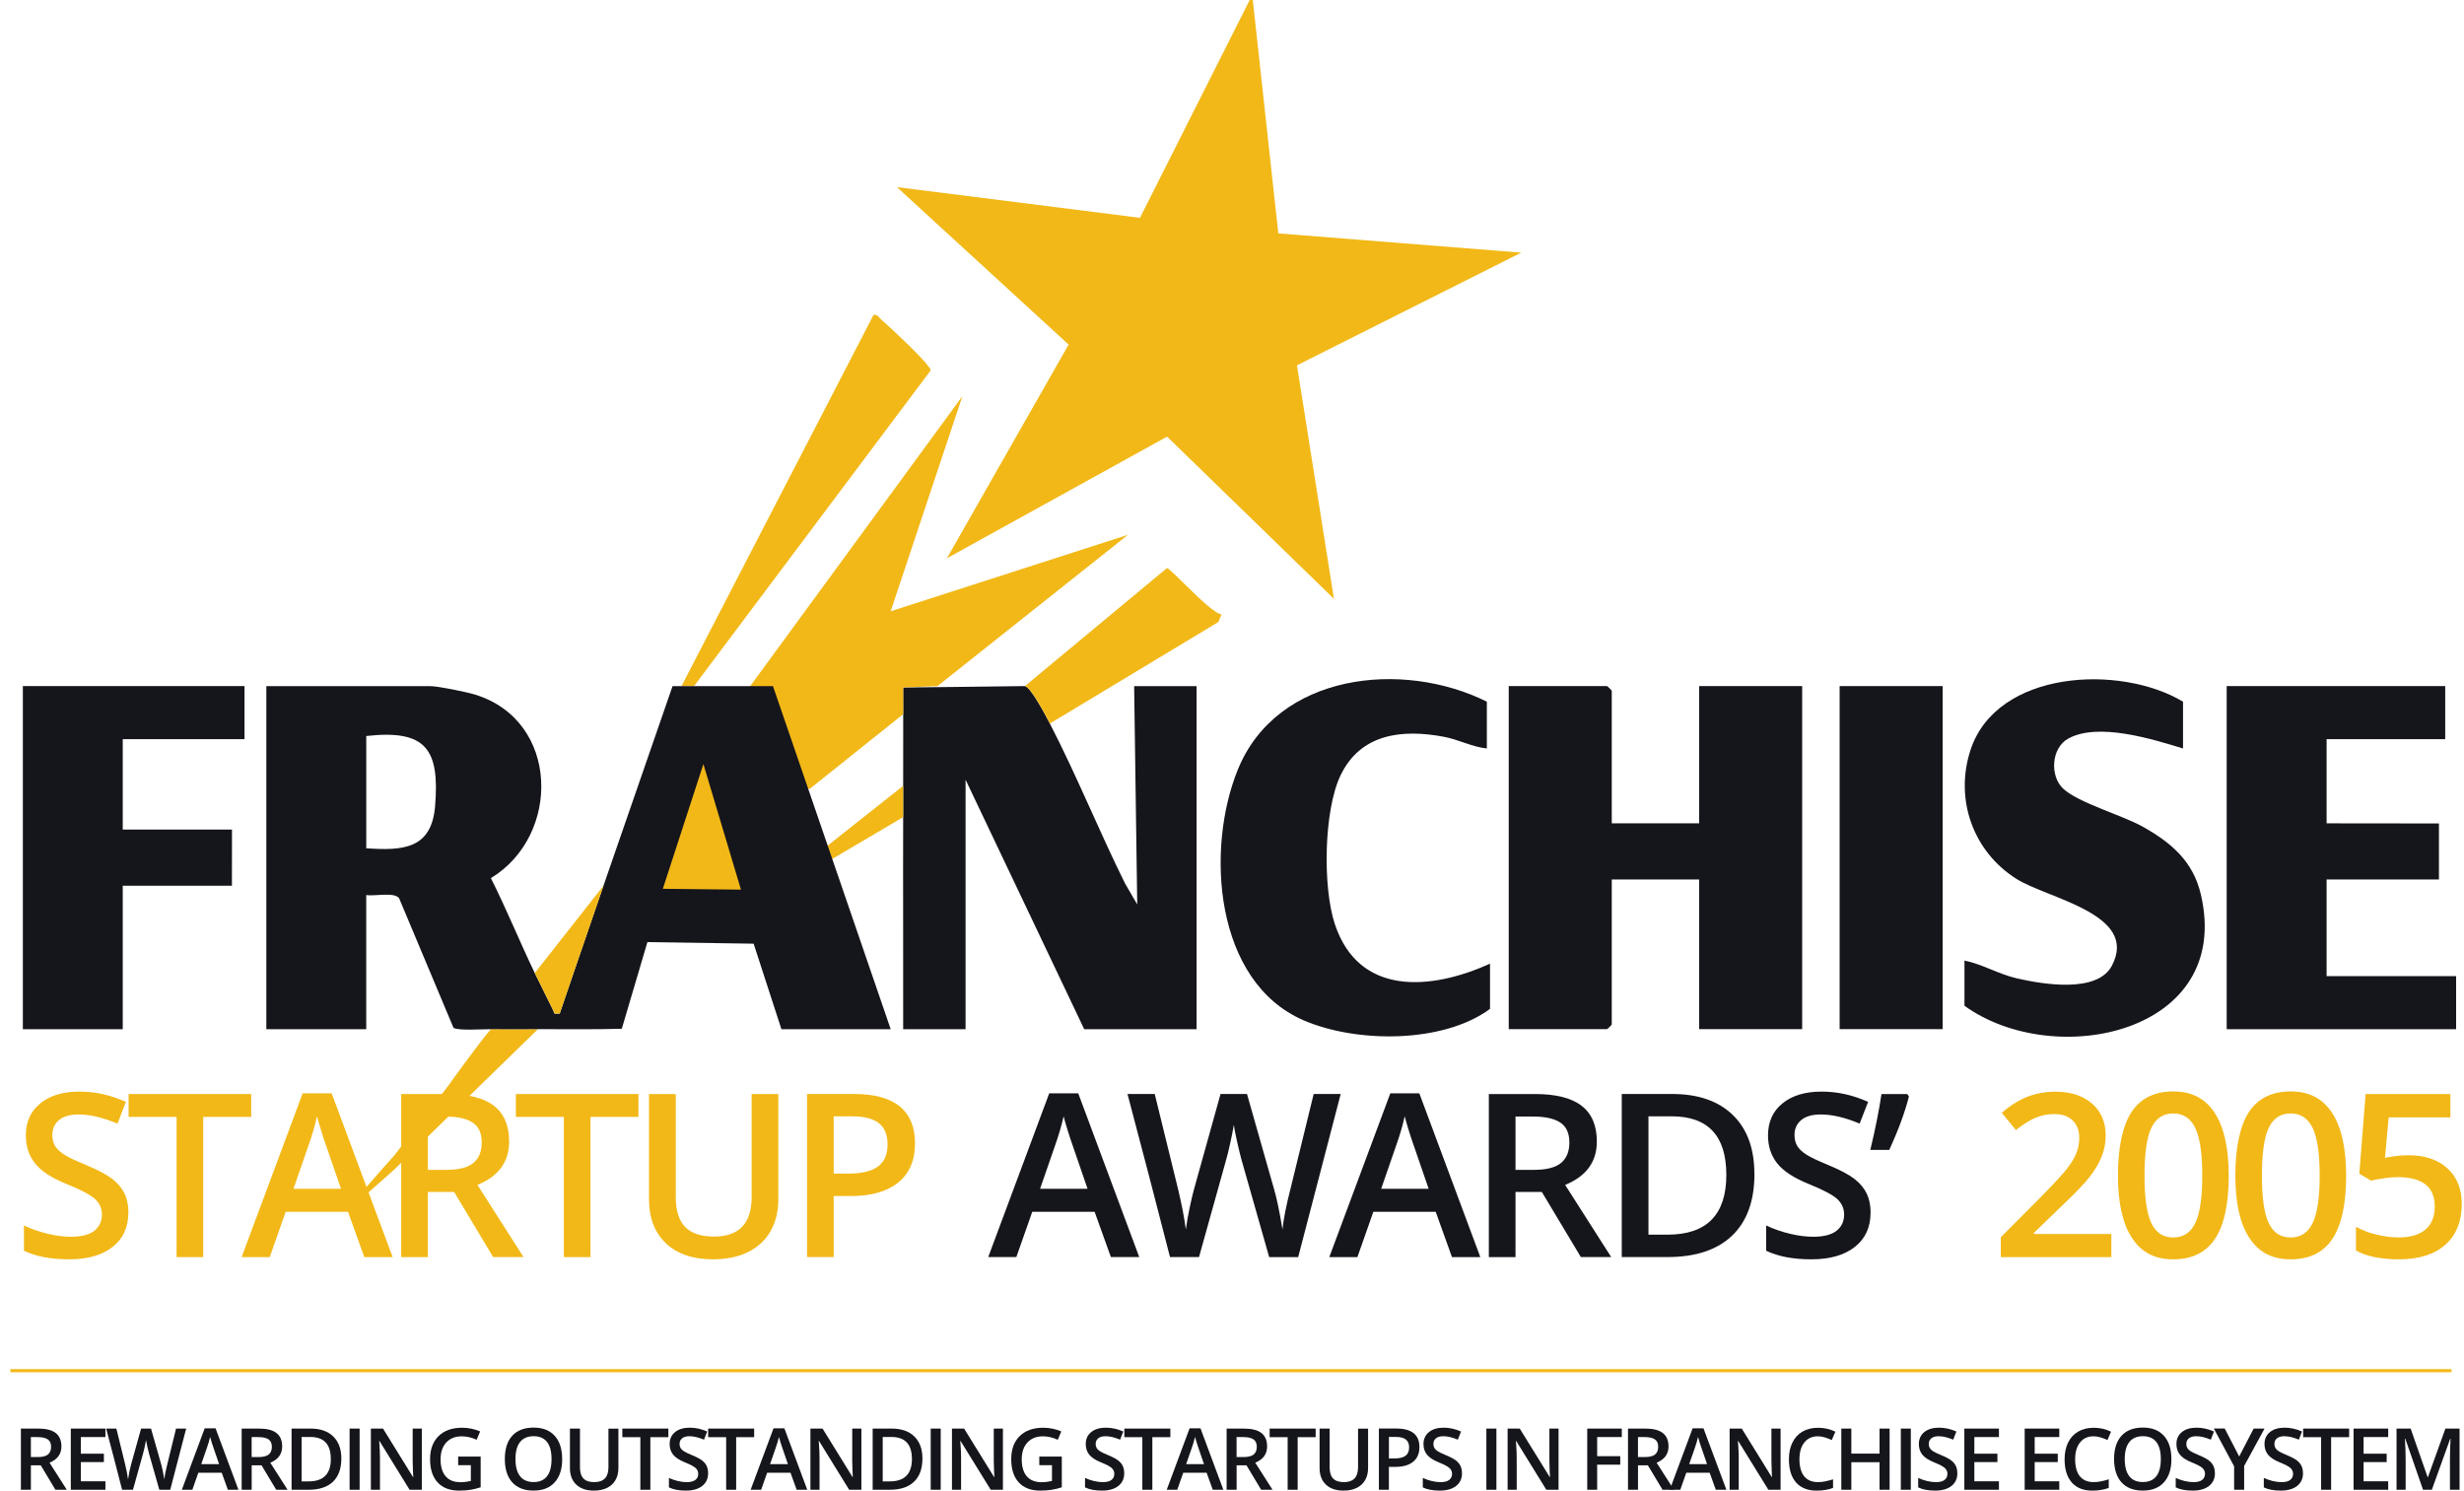 <svg width="119" height="72" viewBox="0 0 119 72" fill="none" xmlns="http://www.w3.org/2000/svg">
<g clip-path="url(#clip0_852_8478)">
<path d="M77.841 39.769H82.061V33.14H87.037V49.711H82.061V42.48H77.841V49.484C77.841 49.501 77.631 49.711 77.614 49.711H72.865V33.14H77.614C77.631 33.14 77.841 33.35 77.841 33.367V39.769Z" fill="#15151C"/>
<path d="M49.497 33.14C49.796 33.204 50.513 34.581 50.703 34.949C52.006 37.47 53.077 40.142 54.342 42.687L54.923 43.686L54.774 33.142H57.789V49.712H52.362L46.633 37.661V49.712H43.619C43.626 46.3 43.608 42.88 43.619 39.468C43.62 38.967 43.616 38.463 43.619 37.962C43.625 36.812 43.619 33.207 43.619 33.207C43.619 33.207 48.094 33.163 49.498 33.14H49.497Z" fill="#15151C"/>
<path d="M118.092 33.14V35.702H112.364V39.769L117.79 39.775V42.48H112.364V47.15H118.619V49.712H107.539V33.14H118.092Z" fill="#15151C"/>
<path d="M105.43 33.893V36.153C103.931 35.696 101.346 34.885 99.896 35.67C99.055 36.124 98.985 37.509 99.663 38.114C100.43 38.799 102.489 39.368 103.516 39.948C104.892 40.725 105.92 41.619 106.29 43.201C107.863 49.918 99.219 51.719 94.875 48.581V46.397C95.732 46.569 96.522 47.055 97.406 47.257C98.655 47.544 101.281 47.989 101.991 46.652C103.321 44.148 98.918 43.417 97.388 42.454C95.279 41.127 94.389 38.589 95.169 36.219C96.442 32.36 102.395 32.074 105.428 33.892L105.43 33.893Z" fill="#15151C"/>
<path d="M71.808 33.893V36.153C71.09 36.078 70.444 35.721 69.736 35.589C67.722 35.208 65.71 35.43 64.742 37.453C63.929 39.15 63.877 42.848 64.463 44.625C65.621 48.139 69.119 47.834 71.961 46.548V48.732C69.683 50.411 65.503 50.383 62.963 49.286C58.642 47.422 58.217 41.014 59.784 37.168C61.68 32.515 67.733 31.862 71.808 33.893Z" fill="#15151C"/>
<path d="M93.821 33.14H88.846V49.71H93.821V33.14Z" fill="#15151C"/>
<path d="M118.395 66.131H0.5V66.282H118.395V66.131Z" fill="#F2B817"/>
<path d="M25.978 49.712L22.963 52.65L19.043 56.49L17.686 57.694C17.68 57.669 17.559 57.613 17.535 57.543C17.715 57.287 19.043 55.81 19.043 55.81L21.608 52.499C21.608 52.499 23.283 50.162 23.716 49.709C24.468 49.721 25.226 49.709 25.978 49.709V49.712Z" fill="#F2B817"/>
<path d="M60.504 0L61.736 11.273L73.47 12.203L62.637 17.645L64.423 28.923L56.364 21.09L45.732 26.965L51.61 16.643L43.318 9.039L55.056 10.521L60.355 0H60.504Z" fill="#F2B817"/>
<path d="M36.232 33.14L46.482 19.132L43.016 29.525L54.473 25.834L45.277 33.14L43.62 33.207V34.496L39.096 38.113L35.627 36.938L36.232 33.14Z" fill="#F2B817"/>
<path d="M33.516 33.14C33.317 33.143 32.914 33.14 32.914 33.14L42.187 15.213C42.377 15.169 42.445 15.338 42.563 15.439C43.011 15.823 44.569 17.291 44.836 17.699C44.886 17.776 44.987 17.817 44.916 17.933L33.518 33.142L33.516 33.14Z" fill="#F2B817"/>
<path d="M49.498 33.141L56.359 27.439C56.532 27.439 58.483 29.638 58.996 29.678L58.84 30.046L50.706 34.947C50.516 34.581 49.798 33.204 49.5 33.139L49.498 33.141Z" fill="#F2B817"/>
<path d="M43.618 39.468L40.302 41.426C40.053 41.563 39.838 41.664 39.665 41.732C39.04 41.977 38.927 41.785 39.488 41.254C39.621 41.129 39.79 40.985 40 40.822L43.618 37.96C43.615 38.461 43.62 38.965 43.618 39.467V39.468Z" fill="#F2B817"/>
<path d="M11.808 33.14V35.702H5.928V40.07H11.204L11.201 42.782H5.928V49.712H1.104V33.14H11.808Z" fill="#15151C"/>
<path d="M23.718 49.712C23.327 49.706 22.117 49.796 21.901 49.644L19.273 43.382C19.021 43.074 18.097 43.298 17.688 43.234V49.712H12.863V33.142H20.778C21.151 33.142 22.518 33.421 22.933 33.548C27.05 34.804 27.094 40.371 23.708 42.415C24.464 43.918 25.098 45.486 25.827 47.001C26.099 47.562 26.698 48.765 26.698 48.765L26.784 48.963L27.032 48.958C27.032 48.958 28.434 44.837 29.145 42.783L32.481 33.142H37.331L43.016 49.712H37.739L36.397 45.582L31.267 45.506L30.03 49.692C28.682 49.728 27.326 49.71 25.978 49.71C25.226 49.71 24.468 49.722 23.717 49.71L23.718 49.712ZM17.689 40.974C19.451 41.094 20.84 41.017 21.012 38.947C21.241 36.192 20.583 35.225 17.689 35.551V40.974Z" fill="#15151C"/>
<path d="M29.146 42.781C28.437 44.836 27.033 48.957 27.033 48.957L26.785 48.961L26.699 48.764C26.699 48.764 26.1 47.562 25.828 46.999L29.145 42.781H29.146Z" fill="#F2B817"/>
<path d="M32.012 42.931L33.971 36.906L35.785 42.971L32.012 42.931Z" fill="#F2B817"/>
<path d="M1.492 70.779V71.96H1.009V69.004H1.844C2.226 69.004 2.508 69.075 2.691 69.218C2.874 69.362 2.966 69.578 2.966 69.866C2.966 70.234 2.774 70.495 2.392 70.652L3.227 71.96H2.677L1.969 70.779H1.492ZM1.492 70.379H1.827C2.052 70.379 2.215 70.337 2.317 70.254C2.418 70.171 2.467 70.047 2.467 69.882C2.467 69.718 2.413 69.596 2.304 69.523C2.196 69.451 2.031 69.415 1.811 69.415H1.491V70.381L1.492 70.379Z" fill="#15151C"/>
<path d="M5.091 71.959H3.42V69.004H5.091V69.413H3.903V70.217H5.017V70.622H3.903V71.55H5.091V71.961V71.959Z" fill="#15151C"/>
<path d="M8.22 71.959H7.694L7.193 70.196C7.172 70.119 7.145 70.009 7.112 69.864C7.079 69.719 7.06 69.618 7.053 69.562C7.039 69.648 7.018 69.76 6.986 69.897C6.956 70.035 6.931 70.137 6.911 70.205L6.422 71.959H5.897L5.515 70.48L5.127 69.004H5.62L6.043 70.726C6.109 71.002 6.156 71.247 6.185 71.458C6.2 71.343 6.223 71.215 6.251 71.075C6.28 70.934 6.309 70.818 6.333 70.731L6.814 69.004H7.293L7.787 70.738C7.833 70.898 7.883 71.138 7.936 71.458C7.956 71.265 8.005 71.02 8.081 70.723L8.502 69.005H8.991L8.221 71.961L8.22 71.959Z" fill="#15151C"/>
<path d="M11.005 71.96L10.709 71.138H9.578L9.29 71.96H8.781L9.886 68.992H10.411L11.516 71.96H11.003H11.005ZM10.582 70.722L10.306 69.917C10.286 69.863 10.257 69.778 10.221 69.662C10.185 69.546 10.161 69.461 10.147 69.407C10.111 69.573 10.058 69.754 9.987 69.951L9.72 70.72H10.58L10.582 70.722Z" fill="#15151C"/>
<path d="M12.155 70.779V71.96H11.672V69.004H12.506C12.888 69.004 13.171 69.075 13.353 69.218C13.536 69.362 13.628 69.578 13.628 69.866C13.628 70.234 13.436 70.495 13.054 70.652L13.889 71.96H13.34L12.632 70.779H12.155ZM12.155 70.379H12.49C12.715 70.379 12.878 70.337 12.979 70.254C13.08 70.171 13.13 70.047 13.13 69.882C13.13 69.718 13.075 69.596 12.967 69.523C12.858 69.451 12.694 69.415 12.473 69.415H12.153V70.381L12.155 70.379Z" fill="#15151C"/>
<path d="M16.485 70.453C16.485 70.941 16.349 71.314 16.079 71.572C15.809 71.83 15.418 71.958 14.909 71.958H14.082V69.003H14.995C15.466 69.003 15.831 69.129 16.093 69.383C16.354 69.637 16.485 69.993 16.485 70.452V70.453ZM15.976 70.47C15.976 69.762 15.646 69.409 14.985 69.409H14.566V71.554H14.911C15.621 71.554 15.978 71.193 15.978 70.47H15.976Z" fill="#15151C"/>
<path d="M16.884 71.959V69.004H17.368V71.959H16.884Z" fill="#15151C"/>
<path d="M20.374 71.96H19.782L18.328 69.605H18.312L18.323 69.736C18.341 69.987 18.351 70.216 18.351 70.423V71.96H17.912V69.004H18.498L19.947 71.347H19.959C19.956 71.315 19.951 71.203 19.942 71.009C19.935 70.814 19.93 70.661 19.93 70.553V69.004H20.372V71.96H20.374Z" fill="#15151C"/>
<path d="M22.127 70.356H23.214V71.84C23.035 71.898 22.865 71.94 22.702 71.964C22.539 71.988 22.361 72 22.171 72C21.724 72 21.378 71.868 21.135 71.603C20.892 71.339 20.771 70.965 20.771 70.483C20.771 70.002 20.909 69.635 21.182 69.366C21.455 69.097 21.832 68.963 22.312 68.963C22.62 68.963 22.913 69.022 23.189 69.141L23.02 69.544C22.78 69.434 22.54 69.378 22.3 69.378C21.985 69.378 21.736 69.478 21.553 69.676C21.37 69.873 21.278 70.145 21.278 70.488C21.278 70.849 21.361 71.123 21.526 71.312C21.691 71.501 21.929 71.594 22.238 71.594C22.395 71.594 22.561 71.575 22.74 71.535V70.773H22.127V70.358V70.356Z" fill="#15151C"/>
<path d="M27.151 70.477C27.151 70.959 27.03 71.332 26.79 71.599C26.55 71.866 26.209 71.999 25.768 71.999C25.327 71.999 24.98 71.866 24.74 71.602C24.501 71.338 24.381 70.96 24.381 70.473C24.381 69.985 24.501 69.611 24.741 69.348C24.981 69.087 25.326 68.956 25.771 68.956C26.216 68.956 26.55 69.088 26.79 69.354C27.03 69.62 27.149 69.994 27.149 70.476L27.151 70.477ZM24.895 70.477C24.895 70.841 24.969 71.117 25.116 71.304C25.262 71.493 25.48 71.587 25.769 71.587C26.059 71.587 26.274 71.493 26.419 71.307C26.565 71.122 26.637 70.844 26.637 70.477C26.637 70.11 26.565 69.84 26.42 69.653C26.275 69.466 26.059 69.372 25.772 69.372C25.486 69.372 25.264 69.466 25.116 69.653C24.968 69.84 24.894 70.115 24.894 70.477H24.895Z" fill="#15151C"/>
<path d="M29.866 69.004V70.916C29.866 71.135 29.82 71.325 29.726 71.49C29.632 71.653 29.497 71.78 29.32 71.867C29.143 71.955 28.93 72 28.684 72C28.318 72 28.032 71.903 27.83 71.709C27.626 71.514 27.525 71.248 27.525 70.909V69.005H28.01V70.876C28.01 71.12 28.067 71.3 28.179 71.416C28.292 71.532 28.466 71.59 28.701 71.59C29.157 71.59 29.385 71.351 29.385 70.873V69.007H29.868L29.866 69.004Z" fill="#15151C"/>
<path d="M31.409 71.959H30.926V69.419H30.056V69.004H32.278V69.419H31.409V71.959Z" fill="#15151C"/>
<path d="M34.199 71.156C34.199 71.419 34.104 71.626 33.914 71.775C33.724 71.924 33.461 72 33.128 72C32.794 72 32.519 71.949 32.306 71.844V71.387C32.441 71.45 32.584 71.5 32.737 71.537C32.889 71.573 33.029 71.591 33.161 71.591C33.352 71.591 33.493 71.555 33.585 71.482C33.677 71.41 33.721 71.312 33.721 71.189C33.721 71.079 33.679 70.986 33.596 70.909C33.513 70.832 33.339 70.741 33.078 70.635C32.808 70.527 32.619 70.401 32.507 70.261C32.397 70.121 32.341 69.953 32.341 69.755C32.341 69.509 32.429 69.314 32.604 69.173C32.779 69.031 33.014 68.96 33.309 68.96C33.603 68.96 33.873 69.022 34.154 69.145L34 69.539C33.737 69.429 33.504 69.373 33.297 69.373C33.14 69.373 33.022 69.408 32.94 69.476C32.859 69.544 32.82 69.635 32.82 69.746C32.82 69.823 32.836 69.888 32.868 69.944C32.9 69.998 32.954 70.05 33.028 70.098C33.102 70.146 33.236 70.211 33.428 70.29C33.645 70.38 33.804 70.465 33.905 70.542C34.006 70.619 34.08 70.708 34.127 70.806C34.174 70.904 34.198 71.02 34.198 71.153L34.199 71.156Z" fill="#15151C"/>
<path d="M35.553 71.959H35.07V69.419H34.201V69.004H36.423V69.419H35.553V71.959Z" fill="#15151C"/>
<path d="M38.475 71.96L38.179 71.138H37.049L36.76 71.96H36.252L37.357 68.992H37.882L38.987 71.96H38.474H38.475ZM38.053 70.722L37.776 69.917C37.757 69.863 37.728 69.778 37.692 69.662C37.656 69.546 37.631 69.461 37.618 69.407C37.582 69.573 37.529 69.754 37.458 69.951L37.191 70.72H38.051L38.053 70.722Z" fill="#15151C"/>
<path d="M41.602 71.959H41.011L39.557 69.605H39.54L39.551 69.736C39.569 69.986 39.58 70.216 39.58 70.423V71.959H39.14V69.004H39.726L41.175 71.347H41.187C41.184 71.315 41.18 71.203 41.171 71.008C41.163 70.814 41.159 70.661 41.159 70.552V69.004H41.601V71.959H41.602Z" fill="#15151C"/>
<path d="M44.549 70.453C44.549 70.941 44.413 71.314 44.143 71.572C43.873 71.83 43.482 71.958 42.974 71.958H42.146V69.003H43.059C43.531 69.003 43.896 69.129 44.157 69.383C44.418 69.637 44.549 69.993 44.549 70.452V70.453ZM44.041 70.47C44.041 69.762 43.71 69.409 43.049 69.409H42.631V71.554H42.975C43.686 71.554 44.042 71.193 44.042 70.47H44.041Z" fill="#15151C"/>
<path d="M44.949 71.959V69.004H45.432V71.959H44.949Z" fill="#15151C"/>
<path d="M48.438 71.959H47.847L46.393 69.605H46.376L46.387 69.736C46.405 69.986 46.416 70.216 46.416 70.423V71.959H45.976V69.004H46.562L48.011 71.347H48.023C48.02 71.315 48.016 71.203 48.007 71.008C47.999 70.814 47.995 70.661 47.995 70.552V69.004H48.437V71.959H48.438Z" fill="#15151C"/>
<path d="M50.193 70.356H51.28V71.84C51.102 71.898 50.931 71.94 50.768 71.964C50.605 71.988 50.427 72 50.237 72C49.79 72 49.444 71.868 49.201 71.603C48.958 71.339 48.838 70.965 48.838 70.483C48.838 70.002 48.975 69.635 49.248 69.366C49.522 69.097 49.899 68.963 50.379 68.963C50.687 68.963 50.98 69.022 51.256 69.141L51.087 69.544C50.847 69.434 50.607 69.378 50.367 69.378C50.051 69.378 49.802 69.478 49.62 69.676C49.437 69.873 49.345 70.145 49.345 70.488C49.345 70.849 49.428 71.123 49.592 71.312C49.757 71.501 49.995 71.594 50.305 71.594C50.462 71.594 50.628 71.575 50.806 71.535V70.773H50.193V70.358V70.356Z" fill="#15151C"/>
<path d="M54.295 71.156C54.295 71.419 54.2 71.626 54.01 71.775C53.82 71.924 53.557 72 53.223 72C52.89 72 52.615 71.949 52.402 71.844V71.387C52.536 71.45 52.68 71.5 52.832 71.537C52.985 71.573 53.125 71.591 53.257 71.591C53.448 71.591 53.589 71.555 53.681 71.482C53.773 71.41 53.816 71.312 53.816 71.189C53.816 71.079 53.774 70.986 53.691 70.909C53.608 70.832 53.435 70.741 53.173 70.635C52.903 70.527 52.715 70.401 52.603 70.261C52.493 70.121 52.437 69.953 52.437 69.755C52.437 69.509 52.524 69.314 52.7 69.173C52.875 69.031 53.11 68.96 53.404 68.96C53.699 68.96 53.969 69.022 54.25 69.145L54.096 69.539C53.833 69.429 53.599 69.373 53.392 69.373C53.235 69.373 53.118 69.408 53.036 69.476C52.955 69.544 52.915 69.635 52.915 69.746C52.915 69.823 52.932 69.888 52.964 69.944C52.995 69.998 53.05 70.05 53.124 70.098C53.198 70.146 53.332 70.211 53.524 70.29C53.741 70.38 53.9 70.465 54.001 70.542C54.102 70.619 54.176 70.708 54.223 70.806C54.269 70.904 54.294 71.02 54.294 71.153L54.295 71.156Z" fill="#15151C"/>
<path d="M55.653 71.959H55.17V69.419H54.3V69.004H56.523V69.419H55.653V71.959Z" fill="#15151C"/>
<path d="M58.571 71.96L58.275 71.138H57.144L56.856 71.96H56.347L57.452 68.992H57.978L59.083 71.96H58.569H58.571ZM58.148 70.722L57.872 69.917C57.852 69.863 57.824 69.778 57.788 69.662C57.751 69.546 57.727 69.461 57.714 69.407C57.677 69.573 57.624 69.754 57.553 69.951L57.286 70.72H58.147L58.148 70.722Z" fill="#15151C"/>
<path d="M59.723 70.779V71.959H59.24V69.004H60.075C60.457 69.004 60.739 69.075 60.922 69.218C61.104 69.361 61.196 69.577 61.196 69.866C61.196 70.234 61.005 70.495 60.623 70.652L61.458 71.959H60.908L60.2 70.779H59.723ZM59.723 70.379H60.058C60.283 70.379 60.446 70.337 60.547 70.254C60.648 70.171 60.698 70.047 60.698 69.882C60.698 69.718 60.644 69.595 60.535 69.523C60.426 69.451 60.262 69.414 60.041 69.414H59.721V70.38L59.723 70.379Z" fill="#15151C"/>
<path d="M62.671 71.959H62.188V69.419H61.318V69.004H63.54V69.419H62.671V71.959Z" fill="#15151C"/>
<path d="M66.072 69.004V70.916C66.072 71.135 66.025 71.325 65.931 71.49C65.838 71.654 65.702 71.78 65.525 71.867C65.348 71.955 65.136 72 64.889 72C64.523 72 64.237 71.903 64.035 71.709C63.831 71.514 63.73 71.248 63.73 70.909V69.005H64.215V70.876C64.215 71.12 64.272 71.3 64.384 71.416C64.496 71.532 64.671 71.59 64.905 71.59C65.361 71.59 65.588 71.351 65.588 70.873V69.007H66.072V69.004Z" fill="#15151C"/>
<path d="M68.552 69.897C68.552 70.205 68.451 70.442 68.248 70.607C68.046 70.771 67.758 70.853 67.385 70.853H67.077V71.958H66.594V69.002H67.445C67.815 69.002 68.091 69.078 68.276 69.229C68.46 69.38 68.552 69.602 68.552 69.896V69.897ZM67.077 70.447H67.334C67.581 70.447 67.764 70.403 67.88 70.317C67.996 70.231 68.054 70.097 68.054 69.912C68.054 69.743 68.002 69.617 67.898 69.532C67.794 69.448 67.633 69.407 67.414 69.407H67.079V70.445L67.077 70.447Z" fill="#15151C"/>
<path d="M70.608 71.156C70.608 71.419 70.513 71.626 70.323 71.775C70.132 71.924 69.87 72 69.536 72C69.203 72 68.928 71.949 68.715 71.844V71.387C68.849 71.45 68.993 71.5 69.145 71.537C69.298 71.573 69.438 71.591 69.57 71.591C69.761 71.591 69.902 71.555 69.992 71.482C70.083 71.41 70.128 71.312 70.128 71.189C70.128 71.079 70.086 70.986 70.003 70.909C69.92 70.832 69.746 70.741 69.485 70.635C69.215 70.527 69.026 70.401 68.914 70.261C68.804 70.121 68.748 69.953 68.748 69.755C68.748 69.509 68.836 69.314 69.011 69.173C69.186 69.031 69.421 68.96 69.716 68.96C70.01 68.96 70.281 69.022 70.561 69.145L70.407 69.539C70.145 69.429 69.911 69.373 69.704 69.373C69.547 69.373 69.429 69.408 69.348 69.476C69.266 69.544 69.227 69.635 69.227 69.746C69.227 69.823 69.243 69.888 69.275 69.944C69.307 69.998 69.361 70.05 69.435 70.098C69.509 70.146 69.643 70.211 69.835 70.29C70.052 70.38 70.211 70.465 70.312 70.542C70.413 70.62 70.487 70.708 70.534 70.806C70.581 70.904 70.605 71.02 70.605 71.153L70.608 71.156Z" fill="#15151C"/>
<path d="M71.785 71.959V69.004H72.269V71.959H71.785Z" fill="#15151C"/>
<path d="M75.273 71.959H74.681L73.227 69.605H73.211L73.221 69.736C73.24 69.986 73.25 70.216 73.25 70.423V71.959H72.811V69.004H73.397L74.846 71.347H74.858C74.855 71.315 74.85 71.203 74.841 71.008C74.834 70.814 74.829 70.661 74.829 70.552V69.004H75.271V71.959H75.273Z" fill="#15151C"/>
<path d="M77.135 71.959H76.656V69.004H78.325V69.413H77.136V70.337H78.251V70.747H77.136V71.959H77.135Z" fill="#15151C"/>
<path d="M79.108 70.779V71.959H78.625V69.004H79.46C79.842 69.004 80.124 69.075 80.307 69.218C80.49 69.361 80.582 69.577 80.582 69.866C80.582 70.234 80.39 70.495 80.008 70.652L80.843 71.959H80.293L79.585 70.779H79.108ZM79.108 70.379H79.443C79.668 70.379 79.831 70.337 79.933 70.254C80.034 70.171 80.083 70.047 80.083 69.882C80.083 69.718 80.029 69.595 79.92 69.523C79.812 69.451 79.647 69.414 79.427 69.414H79.107V70.38L79.108 70.379Z" fill="#15151C"/>
<path d="M82.866 71.96L82.57 71.138H81.439L81.15 71.96H80.641L81.746 68.992H82.271L83.378 71.96H82.864H82.866ZM82.443 70.722L82.167 69.917C82.147 69.863 82.119 69.778 82.082 69.662C82.046 69.546 82.022 69.461 82.008 69.407C81.972 69.573 81.919 69.754 81.849 69.951L81.581 70.72H82.442L82.443 70.722Z" fill="#15151C"/>
<path d="M85.996 71.959H85.404L83.95 69.605H83.933L83.944 69.736C83.962 69.986 83.973 70.216 83.973 70.423V71.959H83.533V69.004H84.119L85.568 71.347H85.58C85.577 71.315 85.573 71.203 85.564 71.008C85.556 70.814 85.552 70.661 85.552 70.552V69.004H85.994V71.959H85.996Z" fill="#15151C"/>
<path d="M87.799 69.376C87.521 69.376 87.302 69.474 87.144 69.672C86.985 69.868 86.905 70.14 86.905 70.487C86.905 70.834 86.982 71.124 87.135 71.31C87.287 71.496 87.509 71.589 87.799 71.589C87.924 71.589 88.045 71.577 88.163 71.551C88.281 71.526 88.401 71.494 88.528 71.455V71.87C88.296 71.957 88.033 72.001 87.74 72.001C87.307 72.001 86.975 71.87 86.744 71.609C86.511 71.346 86.397 70.972 86.397 70.484C86.397 70.176 86.453 69.908 86.566 69.678C86.679 69.449 86.841 69.27 87.053 69.148C87.266 69.026 87.517 68.964 87.804 68.964C88.106 68.964 88.385 69.028 88.64 69.154L88.466 69.557C88.367 69.511 88.261 69.468 88.149 69.434C88.038 69.399 87.921 69.379 87.799 69.379V69.376Z" fill="#15151C"/>
<path d="M91.259 71.959H90.774V70.628H89.411V71.959H88.928V69.004H89.411V70.213H90.774V69.004H91.259V71.959Z" fill="#15151C"/>
<path d="M91.801 71.959V69.004H92.284V71.959H91.801Z" fill="#15151C"/>
<path d="M94.532 71.156C94.532 71.419 94.437 71.626 94.247 71.775C94.056 71.924 93.794 72 93.46 72C93.126 72 92.852 71.949 92.639 71.844V71.387C92.773 71.45 92.917 71.5 93.069 71.537C93.222 71.573 93.362 71.591 93.493 71.591C93.685 71.591 93.825 71.555 93.916 71.482C94.007 71.41 94.052 71.312 94.052 71.189C94.052 71.079 94.01 70.986 93.927 70.909C93.844 70.832 93.67 70.741 93.409 70.635C93.139 70.527 92.95 70.401 92.838 70.261C92.728 70.121 92.672 69.953 92.672 69.755C92.672 69.509 92.76 69.314 92.935 69.173C93.11 69.031 93.345 68.96 93.64 68.96C93.934 68.96 94.204 69.022 94.485 69.145L94.331 69.539C94.068 69.429 93.835 69.373 93.628 69.373C93.471 69.373 93.353 69.408 93.271 69.476C93.19 69.544 93.151 69.635 93.151 69.746C93.151 69.823 93.167 69.888 93.199 69.944C93.231 69.998 93.285 70.05 93.359 70.098C93.433 70.146 93.567 70.211 93.759 70.29C93.976 70.38 94.135 70.465 94.236 70.542C94.337 70.62 94.411 70.708 94.458 70.806C94.505 70.904 94.529 71.02 94.529 71.153L94.532 71.156Z" fill="#15151C"/>
<path d="M96.54 71.959H94.869V69.004H96.54V69.413H95.352V70.217H96.466V70.622H95.352V71.55H96.54V71.961V71.959Z" fill="#15151C"/>
<path d="M99.454 71.959H97.783V69.004H99.454V69.413H98.266V70.217H99.38V70.622H98.266V71.55H99.454V71.961V71.959Z" fill="#15151C"/>
<path d="M101.114 69.376C100.836 69.376 100.617 69.474 100.458 69.672C100.3 69.868 100.22 70.14 100.22 70.487C100.22 70.834 100.297 71.124 100.449 71.31C100.602 71.496 100.824 71.589 101.114 71.589C101.239 71.589 101.36 71.577 101.477 71.551C101.595 71.526 101.716 71.494 101.843 71.455V71.87C101.61 71.957 101.348 72.001 101.055 72.001C100.621 72.001 100.289 71.87 100.058 71.609C99.826 71.346 99.711 70.972 99.711 70.484C99.711 70.176 99.767 69.908 99.88 69.678C99.993 69.449 100.155 69.27 100.368 69.148C100.581 69.026 100.831 68.964 101.118 68.964C101.42 68.964 101.699 69.028 101.954 69.154L101.781 69.557C101.681 69.511 101.575 69.468 101.464 69.434C101.352 69.399 101.236 69.379 101.114 69.379V69.376Z" fill="#15151C"/>
<path d="M104.87 70.477C104.87 70.959 104.749 71.331 104.509 71.599C104.269 71.866 103.928 71.999 103.487 71.999C103.046 71.999 102.699 71.866 102.459 71.602C102.221 71.337 102.1 70.96 102.1 70.472C102.1 69.985 102.221 69.611 102.461 69.348C102.701 69.087 103.045 68.955 103.49 68.955C103.935 68.955 104.269 69.088 104.509 69.354C104.749 69.62 104.868 69.994 104.868 70.475L104.87 70.477ZM102.615 70.477C102.615 70.841 102.689 71.117 102.835 71.304C102.981 71.493 103.2 71.586 103.489 71.586C103.777 71.586 103.993 71.493 104.139 71.307C104.286 71.121 104.358 70.844 104.358 70.477C104.358 70.11 104.286 69.84 104.141 69.653C103.996 69.466 103.78 69.372 103.493 69.372C103.206 69.372 102.984 69.466 102.837 69.653C102.689 69.84 102.615 70.115 102.615 70.477Z" fill="#15151C"/>
<path d="M106.971 71.156C106.971 71.419 106.876 71.626 106.686 71.775C106.496 71.924 106.233 72 105.9 72C105.566 72 105.291 71.949 105.078 71.844V71.387C105.213 71.45 105.356 71.5 105.509 71.537C105.661 71.573 105.801 71.591 105.933 71.591C106.124 71.591 106.265 71.555 106.355 71.482C106.446 71.41 106.491 71.312 106.491 71.189C106.491 71.079 106.449 70.986 106.366 70.909C106.283 70.832 106.109 70.741 105.848 70.635C105.578 70.527 105.389 70.401 105.278 70.261C105.167 70.121 105.112 69.953 105.112 69.755C105.112 69.509 105.199 69.314 105.374 69.173C105.549 69.031 105.785 68.96 106.079 68.96C106.374 68.96 106.644 69.022 106.925 69.145L106.771 69.539C106.508 69.429 106.274 69.373 106.067 69.373C105.91 69.373 105.792 69.408 105.711 69.476C105.629 69.544 105.59 69.635 105.59 69.746C105.59 69.823 105.607 69.888 105.638 69.944C105.67 69.998 105.724 70.05 105.798 70.098C105.872 70.146 106.007 70.211 106.198 70.29C106.416 70.38 106.574 70.465 106.675 70.542C106.777 70.62 106.851 70.708 106.897 70.806C106.944 70.904 106.968 71.02 106.968 71.153L106.971 71.156Z" fill="#15151C"/>
<path d="M108.142 70.352L108.841 69.004H109.367L108.382 70.812V71.958H107.898V70.827L106.918 69.002H107.444L108.142 70.35V70.352Z" fill="#15151C"/>
<path d="M111.225 71.156C111.225 71.419 111.13 71.626 110.94 71.775C110.75 71.924 110.487 72 110.153 72C109.82 72 109.545 71.949 109.332 71.844V71.387C109.467 71.45 109.61 71.5 109.762 71.537C109.915 71.573 110.055 71.591 110.187 71.591C110.378 71.591 110.519 71.555 110.609 71.482C110.7 71.41 110.745 71.312 110.745 71.189C110.745 71.079 110.703 70.986 110.62 70.909C110.537 70.832 110.363 70.741 110.102 70.635C109.832 70.527 109.643 70.401 109.532 70.261C109.421 70.121 109.365 69.953 109.365 69.755C109.365 69.509 109.453 69.314 109.628 69.173C109.803 69.031 110.039 68.96 110.333 68.96C110.627 68.96 110.898 69.022 111.178 69.145L111.024 69.539C110.762 69.429 110.528 69.373 110.321 69.373C110.164 69.373 110.046 69.408 109.965 69.476C109.883 69.544 109.844 69.635 109.844 69.746C109.844 69.823 109.861 69.888 109.892 69.944C109.924 69.998 109.978 70.05 110.052 70.098C110.126 70.146 110.261 70.211 110.452 70.29C110.67 70.38 110.828 70.465 110.929 70.542C111.03 70.62 111.104 70.708 111.151 70.806C111.198 70.904 111.222 71.02 111.222 71.153L111.225 71.156Z" fill="#15151C"/>
<path d="M112.583 71.959H112.1V69.419H111.231V69.004H113.453V69.419H112.583V71.959Z" fill="#15151C"/>
<path d="M115.339 71.959H113.668V69.004H115.339V69.413H114.151V70.217H115.265V70.622H114.151V71.55H115.339V71.961V71.959Z" fill="#15151C"/>
<path d="M117.021 71.959L116.164 69.491H116.147C116.17 69.858 116.182 70.202 116.182 70.522V71.959H115.742V69.004H116.423L117.244 71.354H117.256L118.102 69.004H118.786V71.959H118.321V70.498C118.321 70.352 118.324 70.16 118.331 69.924C118.339 69.689 118.345 69.546 118.351 69.496H118.334L117.447 71.959H117.019H117.021Z" fill="#15151C"/>
<path d="M6.198 58.581C6.198 59.282 5.944 59.831 5.439 60.23C4.933 60.628 4.234 60.828 3.344 60.828C2.453 60.828 1.724 60.689 1.156 60.413V59.194C1.516 59.363 1.897 59.496 2.3 59.593C2.705 59.69 3.081 59.738 3.43 59.738C3.94 59.738 4.316 59.641 4.559 59.447C4.802 59.252 4.923 58.992 4.923 58.664C4.923 58.37 4.811 58.121 4.589 57.916C4.366 57.711 3.907 57.469 3.209 57.188C2.491 56.897 1.985 56.565 1.691 56.192C1.396 55.819 1.248 55.369 1.248 54.845C1.248 54.189 1.482 53.671 1.949 53.294C2.415 52.916 3.043 52.727 3.83 52.727C4.616 52.727 5.335 52.892 6.082 53.223L5.673 54.273C4.972 53.979 4.347 53.831 3.798 53.831C3.381 53.831 3.066 53.922 2.85 54.103C2.634 54.284 2.527 54.524 2.527 54.821C2.527 55.027 2.571 55.202 2.657 55.347C2.743 55.492 2.885 55.629 3.082 55.759C3.28 55.889 3.635 56.059 4.15 56.27C4.728 56.51 5.152 56.735 5.421 56.944C5.689 57.152 5.887 57.388 6.014 57.65C6.139 57.913 6.203 58.221 6.203 58.577L6.198 58.581Z" fill="#F2B817"/>
<path d="M9.816 60.721H8.528V53.949H6.211V52.844H12.131V53.949H9.814V60.721H9.816Z" fill="#F2B817"/>
<path d="M17.595 60.721L16.808 58.533H13.797L13.027 60.721H11.67L14.617 52.81H16.017L18.964 60.721H17.595ZM16.469 57.424L15.731 55.279C15.676 55.135 15.602 54.909 15.507 54.599C15.412 54.29 15.346 54.065 15.311 53.92C15.214 54.362 15.072 54.845 14.885 55.369L14.174 57.422H16.469V57.424Z" fill="#F2B817"/>
<path d="M20.663 57.575V60.721H19.375V52.844H21.6C22.616 52.844 23.369 53.034 23.857 53.414C24.346 53.795 24.589 54.37 24.589 55.138C24.589 56.119 24.079 56.817 23.058 57.233L25.283 60.719H23.817L21.932 57.573H20.661L20.663 57.575ZM20.663 56.507H21.556C22.156 56.507 22.59 56.396 22.86 56.174C23.129 55.952 23.265 55.621 23.265 55.182C23.265 54.743 23.12 54.417 22.829 54.224C22.538 54.03 22.1 53.932 21.514 53.932H20.663V56.507Z" fill="#F2B817"/>
<path d="M28.519 60.721H27.231V53.949H24.914V52.844H30.834V53.949H28.517V60.721H28.519Z" fill="#F2B817"/>
<path d="M37.589 52.844V57.94C37.589 58.521 37.463 59.031 37.214 59.468C36.965 59.904 36.603 60.24 36.132 60.474C35.66 60.71 35.095 60.828 34.437 60.828C33.46 60.828 32.701 60.569 32.157 60.052C31.616 59.534 31.344 58.823 31.344 57.919V52.844H32.637V57.827C32.637 58.477 32.788 58.956 33.09 59.265C33.392 59.575 33.856 59.729 34.481 59.729C35.694 59.729 36.301 59.092 36.301 57.816V52.844H37.589Z" fill="#F2B817"/>
<path d="M44.191 55.224C44.191 56.047 43.922 56.676 43.383 57.116C42.844 57.553 42.077 57.772 41.082 57.772H40.264V60.719H38.977V52.842H41.245C42.23 52.842 42.966 53.043 43.457 53.446C43.947 53.849 44.192 54.441 44.192 55.224H44.191ZM40.263 56.69H40.947C41.608 56.69 42.092 56.575 42.402 56.346C42.711 56.117 42.865 55.757 42.865 55.268C42.865 54.815 42.726 54.479 42.45 54.255C42.174 54.033 41.742 53.922 41.156 53.922H40.263V56.692V56.69Z" fill="#F2B817"/>
<path d="M53.651 60.72L52.865 58.533H49.853L49.084 60.72H47.727L50.673 52.81H52.074L55.021 60.72H53.651ZM52.525 57.423L51.787 55.278C51.733 55.135 51.659 54.908 51.564 54.599C51.469 54.29 51.402 54.065 51.367 53.92C51.271 54.362 51.129 54.845 50.942 55.369L50.231 57.422H52.525V57.423Z" fill="#15151C"/>
<path d="M62.697 60.721H61.296L59.96 56.023C59.903 55.818 59.83 55.523 59.744 55.137C59.658 54.75 59.605 54.482 59.589 54.331C59.552 54.56 59.495 54.859 59.413 55.224C59.332 55.591 59.266 55.864 59.211 56.042L57.907 60.719H56.506L55.487 56.775L54.453 52.842H55.768L56.894 57.433C57.071 58.169 57.196 58.819 57.271 59.383C57.311 59.078 57.37 58.737 57.45 58.36C57.528 57.982 57.6 57.677 57.665 57.443L58.947 52.842H60.224L61.539 57.465C61.664 57.892 61.797 58.532 61.937 59.383C61.992 58.87 62.12 58.216 62.325 57.422L63.445 52.842H64.75L62.697 60.719V60.721Z" fill="#15151C"/>
<path d="M70.124 60.721L69.338 58.533H66.326L65.556 60.721H64.199L67.146 52.81H68.547L71.493 60.721H70.124ZM68.998 57.424L68.26 55.279C68.206 55.135 68.132 54.909 68.036 54.599C67.941 54.29 67.876 54.065 67.84 53.92C67.744 54.362 67.602 54.845 67.415 55.369L66.704 57.422H68.998V57.424Z" fill="#15151C"/>
<path d="M73.192 57.575V60.721H71.904V52.844H74.129C75.145 52.844 75.898 53.034 76.388 53.414C76.877 53.795 77.12 54.37 77.12 55.138C77.12 56.119 76.609 56.817 75.589 57.233L77.814 60.719H76.348L74.463 57.573H73.192V57.575ZM73.192 56.507H74.086C74.685 56.507 75.12 56.396 75.39 56.174C75.66 55.952 75.794 55.621 75.794 55.182C75.794 54.743 75.649 54.417 75.358 54.224C75.067 54.03 74.629 53.932 74.043 53.932H73.192V56.507Z" fill="#15151C"/>
<path d="M84.731 56.707C84.731 58.006 84.37 59.001 83.648 59.688C82.927 60.376 81.887 60.719 80.528 60.719H78.324V52.842H80.759C82.012 52.842 82.987 53.18 83.685 53.855C84.382 54.53 84.729 55.481 84.729 56.705L84.731 56.707ZM83.374 56.749C83.374 54.864 82.492 53.92 80.729 53.92H79.613V59.637H80.53C82.426 59.637 83.374 58.674 83.374 56.749Z" fill="#15151C"/>
<path d="M90.339 58.581C90.339 59.282 90.085 59.831 89.579 60.23C89.074 60.628 88.375 60.828 87.484 60.828C86.594 60.828 85.865 60.689 85.297 60.413V59.194C85.656 59.363 86.038 59.496 86.441 59.593C86.846 59.69 87.222 59.738 87.57 59.738C88.08 59.738 88.456 59.641 88.699 59.447C88.942 59.252 89.063 58.992 89.063 58.664C89.063 58.37 88.951 58.121 88.73 57.916C88.506 57.711 88.047 57.469 87.35 57.188C86.631 56.897 86.126 56.565 85.83 56.192C85.534 55.819 85.387 55.369 85.387 54.845C85.387 54.189 85.621 53.671 86.088 53.294C86.554 52.916 87.182 52.727 87.969 52.727C88.755 52.727 89.474 52.892 90.221 53.223L89.812 54.273C89.112 53.979 88.487 53.831 87.937 53.831C87.52 53.831 87.205 53.922 86.989 54.103C86.773 54.284 86.666 54.524 86.666 54.821C86.666 55.027 86.71 55.202 86.796 55.347C86.882 55.492 87.024 55.629 87.222 55.759C87.419 55.889 87.774 56.059 88.289 56.27C88.867 56.51 89.291 56.735 89.56 56.944C89.83 57.152 90.026 57.388 90.153 57.65C90.278 57.913 90.342 58.221 90.342 58.577L90.339 58.581Z" fill="#15151C"/>
<path d="M92.111 52.844L92.192 52.963C92.002 53.713 91.687 54.574 91.244 55.544H90.328C90.576 54.506 90.755 53.606 90.867 52.845H92.111V52.844Z" fill="#15151C"/>
<path d="M101.968 60.721H96.629V59.762L98.661 57.72C99.26 57.106 99.659 56.671 99.855 56.413C100.051 56.155 100.193 55.915 100.283 55.688C100.374 55.462 100.418 55.219 100.418 54.961C100.418 54.604 100.311 54.325 100.098 54.12C99.883 53.914 99.589 53.812 99.212 53.812C98.91 53.812 98.618 53.868 98.336 53.979C98.054 54.091 97.728 54.292 97.358 54.583L96.674 53.748C97.112 53.379 97.538 53.116 97.951 52.962C98.365 52.808 98.804 52.73 99.271 52.73C100.003 52.73 100.59 52.921 101.032 53.303C101.474 53.685 101.695 54.2 101.695 54.847C101.695 55.204 101.631 55.54 101.503 55.86C101.375 56.18 101.18 56.509 100.916 56.849C100.652 57.189 100.213 57.648 99.598 58.226L98.229 59.551V59.605H101.968V60.721Z" fill="#F2B817"/>
<path d="M107.638 56.782C107.638 58.151 107.418 59.167 106.979 59.832C106.539 60.496 105.866 60.828 104.96 60.828C104.055 60.828 103.419 60.485 102.966 59.798C102.514 59.113 102.287 58.106 102.287 56.781C102.287 55.456 102.507 54.366 102.947 53.708C103.386 53.049 104.058 52.719 104.959 52.719C105.86 52.719 106.505 53.063 106.958 53.753C107.41 54.443 107.637 55.453 107.637 56.781L107.638 56.782ZM103.57 56.782C103.57 57.857 103.68 58.624 103.901 59.083C104.121 59.543 104.474 59.773 104.959 59.773C105.444 59.773 105.798 59.539 106.023 59.072C106.248 58.606 106.36 57.842 106.36 56.782C106.36 55.723 106.248 54.962 106.023 54.489C105.798 54.017 105.444 53.782 104.959 53.782C104.474 53.782 104.121 54.014 103.901 54.476C103.68 54.939 103.57 55.708 103.57 56.782Z" fill="#F2B817"/>
<path d="M113.308 56.782C113.308 58.151 113.088 59.167 112.649 59.832C112.209 60.496 111.536 60.828 110.63 60.828C109.725 60.828 109.089 60.485 108.636 59.798C108.183 59.113 107.957 58.106 107.957 56.781C107.957 55.456 108.177 54.366 108.617 53.708C109.056 53.049 109.728 52.719 110.629 52.719C111.53 52.719 112.175 53.063 112.628 53.753C113.08 54.443 113.307 55.453 113.307 56.781L113.308 56.782ZM109.24 56.782C109.24 57.857 109.35 58.624 109.571 59.083C109.791 59.543 110.144 59.773 110.629 59.773C111.113 59.773 111.468 59.539 111.693 59.072C111.918 58.606 112.03 57.842 112.03 56.782C112.03 55.723 111.918 54.962 111.693 54.489C111.468 54.017 111.113 53.782 110.629 53.782C110.144 53.782 109.791 54.014 109.571 54.476C109.35 54.939 109.24 55.708 109.24 56.782Z" fill="#F2B817"/>
<path d="M116.312 55.801C117.106 55.801 117.734 56.011 118.197 56.432C118.66 56.853 118.891 57.426 118.891 58.152C118.891 58.992 118.629 59.649 118.102 60.12C117.575 60.593 116.828 60.828 115.857 60.828C114.977 60.828 114.286 60.686 113.783 60.402V59.255C114.075 59.42 114.408 59.548 114.786 59.637C115.163 59.726 115.513 59.771 115.836 59.771C116.407 59.771 116.842 59.645 117.14 59.389C117.438 59.134 117.587 58.762 117.587 58.269C117.587 57.329 116.988 56.858 115.788 56.858C115.619 56.858 115.41 56.875 115.163 56.909C114.915 56.944 114.698 56.982 114.511 57.026L113.945 56.692L114.247 52.846H118.342V53.972H115.362L115.184 55.922C115.309 55.901 115.463 55.875 115.644 55.847C115.826 55.818 116.047 55.803 116.31 55.803L116.312 55.801Z" fill="#F2B817"/>
</g>
<defs>
<clipPath id="clip0_852_8478">
<rect width="118.391" height="72" fill="white" transform="translate(0.5)"/>
</clipPath>
</defs>
</svg>
